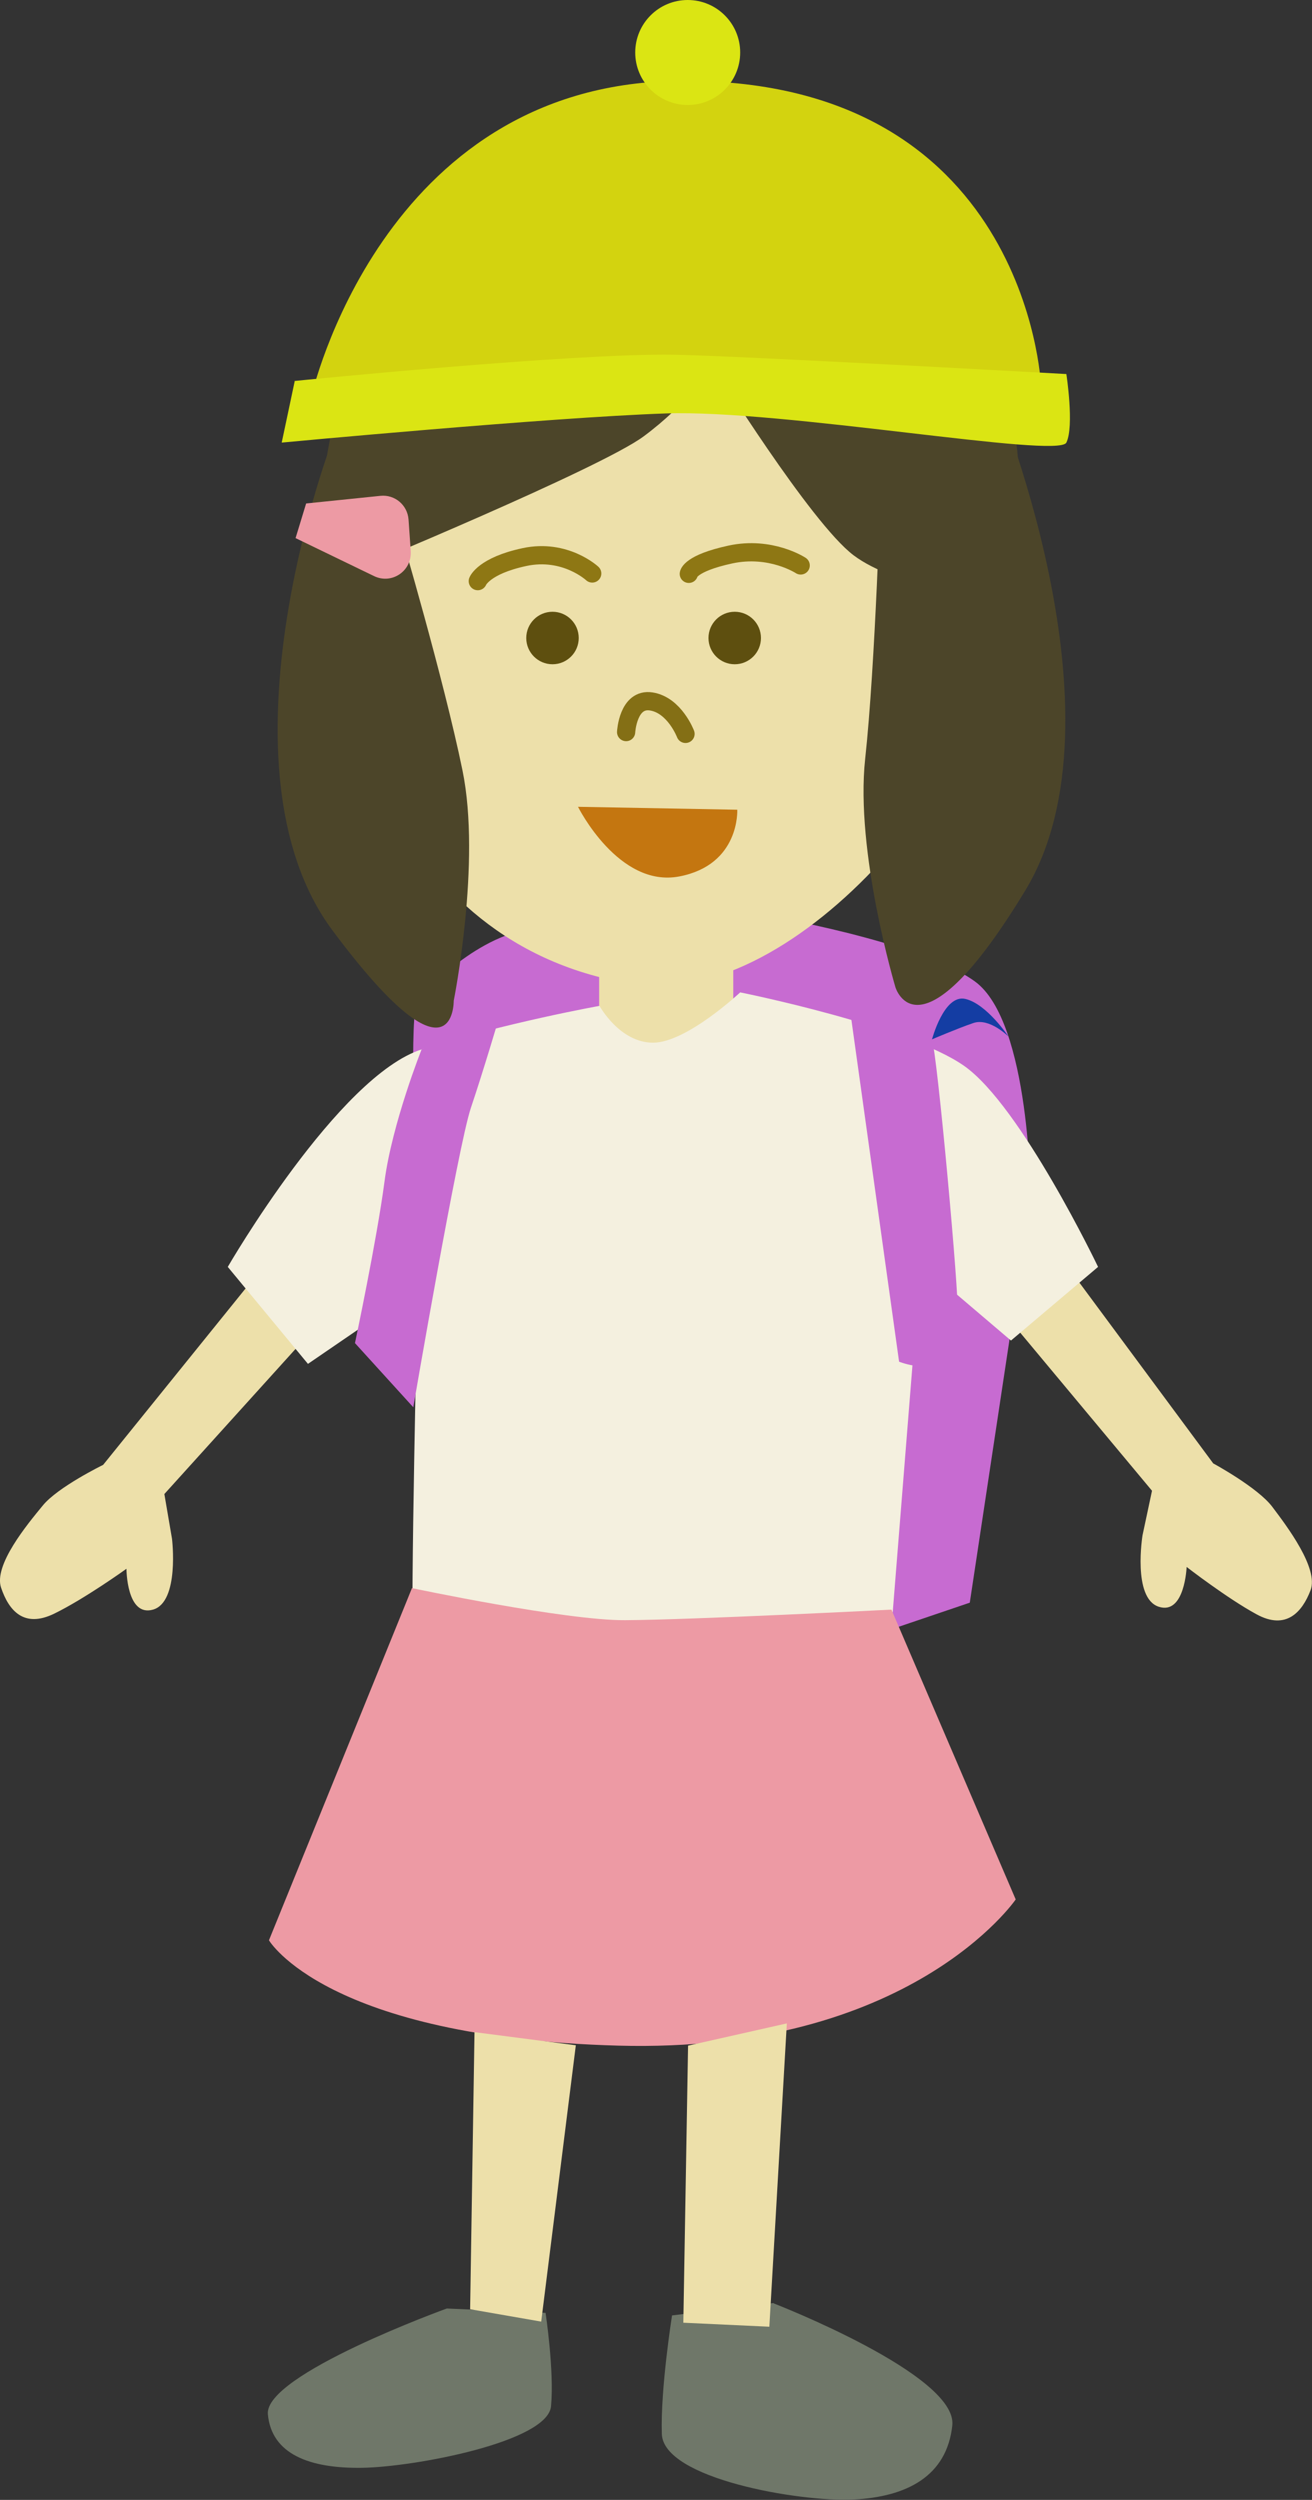 <?xml version="1.0" encoding="UTF-8"?>
<svg id="_レイヤー_2" data-name="レイヤー 2" xmlns="http://www.w3.org/2000/svg" viewBox="0 0 36 68.57">
  <rect x="0" y="0" width="36" height="68.57" fill="#333333" stroke="none"/>
  <g id="_レイヤー_4" data-name="レイヤー 4">
    <g>
      <g>
        <path d="m20.9,25.09s4.32.72,5.85,1.83c1.53,1.11,1.53,5.98,1.53,5.98l-1.67,11.06-4.1,1.39-10.64-3.41s-.83-13.91-.42-14.46,2.02-2.09,3.55-2.02c1.53.07,5.9-.37,5.9-.37Z" style="fill: #c76bd1; stroke-width: 0px;"/>
        <path d="m17.42,27c4.44.68,10.14-6.12,10.14-10.49s-1.95-10.31-8.39-10.84-9.44,5.94-9.87,9.44c-.43,3.5,1.25,10.84,8.12,11.89Z" style="fill: #ede0aa; stroke-width: 0px;"/>
        <path d="m9.73,15.64s-.74-1.17-1.24-.8-.31,1.98-.12,2.53.19,1.36.74,1.11.8-.68.8-.68l-.19-2.16Z" style="fill: #ede0aa; stroke-width: 0px;"/>
        <path d="m27.11,16.39s.7-1.17,1.16-.8.29,1.98.12,2.53-.17,1.36-.7,1.11-.76-.68-.76-.68l.17-2.16Z" style="fill: #ede0aa; stroke-width: 0px;"/>
        <circle cx="15.16" cy="17.5" r=".72" style="fill: #5e4f0f; stroke-width: 0px;"/>
        <circle cx="20.16" cy="17.5" r=".72" style="fill: #5e4f0f; stroke-width: 0px;"/>
        <path d="m17.18,20.08s.05-.94.69-.84.94.89.94.89" style="fill: none; stroke: #846f15; stroke-linecap: round; stroke-linejoin: round; stroke-width: .5px;"/>
        <rect x="16.44" y="26.03" width="3.68" height="2.94" style="fill: #ede0aa; stroke-width: 0px;"/>
        <path d="m7.2,34.77l-4.37,5.41s-1.25.61-1.66,1.12c-.42.51-1.35,1.63-1.14,2.25s.62,1.12,1.46.71,1.98-1.23,1.98-1.23c0,0,0,1.33.73,1.12s.52-1.94.52-1.94l-.21-1.23,4.16-4.6-1.46-1.63Z" style="fill: #ede0aa; stroke-width: 0px;"/>
        <path d="m29.15,34.55l4.14,5.59s1.22.66,1.62,1.19,1.28,1.69,1.05,2.29-.67,1.1-1.48.66-1.92-1.3-1.92-1.3c0,0-.05,1.33-.77,1.09s-.44-1.96-.44-1.96l.26-1.22-3.97-4.76,1.52-1.57Z" style="fill: #ede0aa; stroke-width: 0px;"/>
        <path d="m11.34,44.88c-.09-.28.12-9.53.12-9.53l-3.01,2.06-2.2-2.66s3.03-5.24,5.33-5.97c2.3-.73,4.87-1.19,4.87-1.19,0,0,.55,1.01,1.47,1.01s2.39-1.38,2.39-1.38c0,0,4.59.92,6.15,2.02s3.67,5.51,3.67,5.51l-2.39,2.02-2.48-2.11-.83,10.38s-2.17.67-6.31.76-6.79-.92-6.79-.92Z" style="fill: #f4f0df; stroke-width: 0px;"/>
        <path d="m11.57,28.78s-.81,2.03-1.02,3.63c-.21,1.6-.81,4.43-.81,4.43l1.6,1.76s1.23-7.17,1.58-8.21.76-2.43.76-2.43l-2.11.82Z" style="fill: #c76bd1; stroke-width: 0px;"/>
        <path d="m23.35,27.89l1.32,9.46s.7.28,1.04,0,.49-1.18.56-1.39-.56-7.16-.7-7.44-2.23-.63-2.23-.63Z" style="fill: #c76bd1; stroke-width: 0px;"/>
        <path d="m12.26,63.32s-5.01,1.81-4.91,2.9c.1,1.1,1.15,1.49,2.58,1.47,1.43-.02,5.1-.71,5.19-1.69s-.15-2.56-.15-2.56l-2.71-.12Z" style="fill: #6f7769; stroke-width: 0px;"/>
        <path d="m21.23,63.18s5.06,1.96,4.9,3.35c-.15,1.39-1.25,1.96-2.72,2.03-1.47.07-5.21-.57-5.25-1.8s.28-3.25.28-3.25l2.79-.34Z" style="fill: #6f7769; stroke-width: 0px;"/>
        <path d="m15.86,22.13l4.37.08s.08,1.51-1.59,1.83-2.78-1.91-2.78-1.91Z" style="fill: #c47610; stroke-width: 0px;"/>
        <path d="m13.11,15.94s.16-.42,1.28-.66,1.86.45,1.86.45" style="fill: none; stroke: #8e7714; stroke-linecap: round; stroke-linejoin: bevel; stroke-width: .5px;"/>
        <path d="m18.9,15.74s.03-.29,1.14-.53c1.11-.24,1.93.3,1.93.3" style="fill: none; stroke: #8e7714; stroke-linecap: round; stroke-linejoin: bevel; stroke-width: .5px;"/>
        <path d="m25.57,28.52s.33-1.26.92-1.12,1.18,1.03,1.18,1.03c0,0-.52-.52-.96-.37s-1.14.45-1.14.45Z" style="fill: #143da3; stroke-width: 0px;"/>
        <path d="m9.73,15.64s6.74-2.79,7.93-3.67,1.92-1.92,1.92-1.92c0,0,2.66,4.29,3.84,5.18,1.18.89,3.68,1.16,3.68,1.16,0,0,1.79-3.09.16-6.19-1.63-3.11-3.11-5.32-7.54-5.47s-8.27,1.28-9.45,3.5-1.49,5.67-1.49,5.67l.95,1.75Z" style="fill: #4c4529; stroke-width: 0px;"/>
        <path d="m9.06,12.25s-3.29,8.78.07,13.28,3.32,1.92,3.32,1.92c0,0,.76-3.79.24-6.32s-1.71-6.56-1.71-6.56l-1.91-2.32Z" style="fill: #4c4529; stroke-width: 0px;"/>
        <path d="m27.24,10.65s3.81,8.97.89,13.78-3.56,2.65-3.56,2.65c0,0-1.11-3.71-.83-6.27.28-2.57.43-7.59.43-7.59l3.07-2.56Z" style="fill: #4c4529; stroke-width: 0px;"/>
        <path d="m11.3,43.57l-3.92,9.65s1.56,2.67,9.58,2.89c8.02.22,10.91-4.01,10.91-4.01l-3.41-7.95s-5.44.28-7.31.29c-1.64.01-5.85-.88-5.85-.88Z" style="fill: #ed9aa4; stroke-width: 0px;"/>
        <polygon points="12.9 63.34 13.02 55.74 15.8 56.1 14.85 63.68 12.9 63.34" style="fill: #ede0aa; stroke-width: 0px;"/>
        <polygon points="18.75 63.71 18.88 56.11 21.59 55.5 21.11 63.82 18.75 63.71" style="fill: #ede0aa; stroke-width: 0px;"/>
        <path d="m8.4,13.81l-.29.95,2.15,1.04c.49.24,1.05-.14,1.01-.69l-.06-.86c-.03-.4-.38-.69-.77-.65l-2.04.21Z" style="fill: #ed9aa4; stroke-width: 0px;"/>
      </g>
      <path d="m8.54,10.89s1.91-8.54,10.01-8.67c9.62-.15,10.01,8.31,10.01,8.31,0,0-4.21-.22-9.65-.27-5.44-.05-10.37.63-10.37.63Z" style="fill: #d3d30f; stroke-width: 0px;"/>
      <circle cx="18.87" cy="1.44" r="1.44" style="fill: #dbe513; stroke-width: 0px;"/>
      <path d="m8.09,10.44l-.36,1.7s7.34-.69,10.54-.8c3.21-.11,10.77,1.25,10.99.8s0-1.88,0-1.88c0,0-9-.5-10.75-.53-2.78-.05-10.43.72-10.43.72Z" style="fill: #dbe513; stroke-width: 0px;"/>
    </g>
  </g>
</svg>